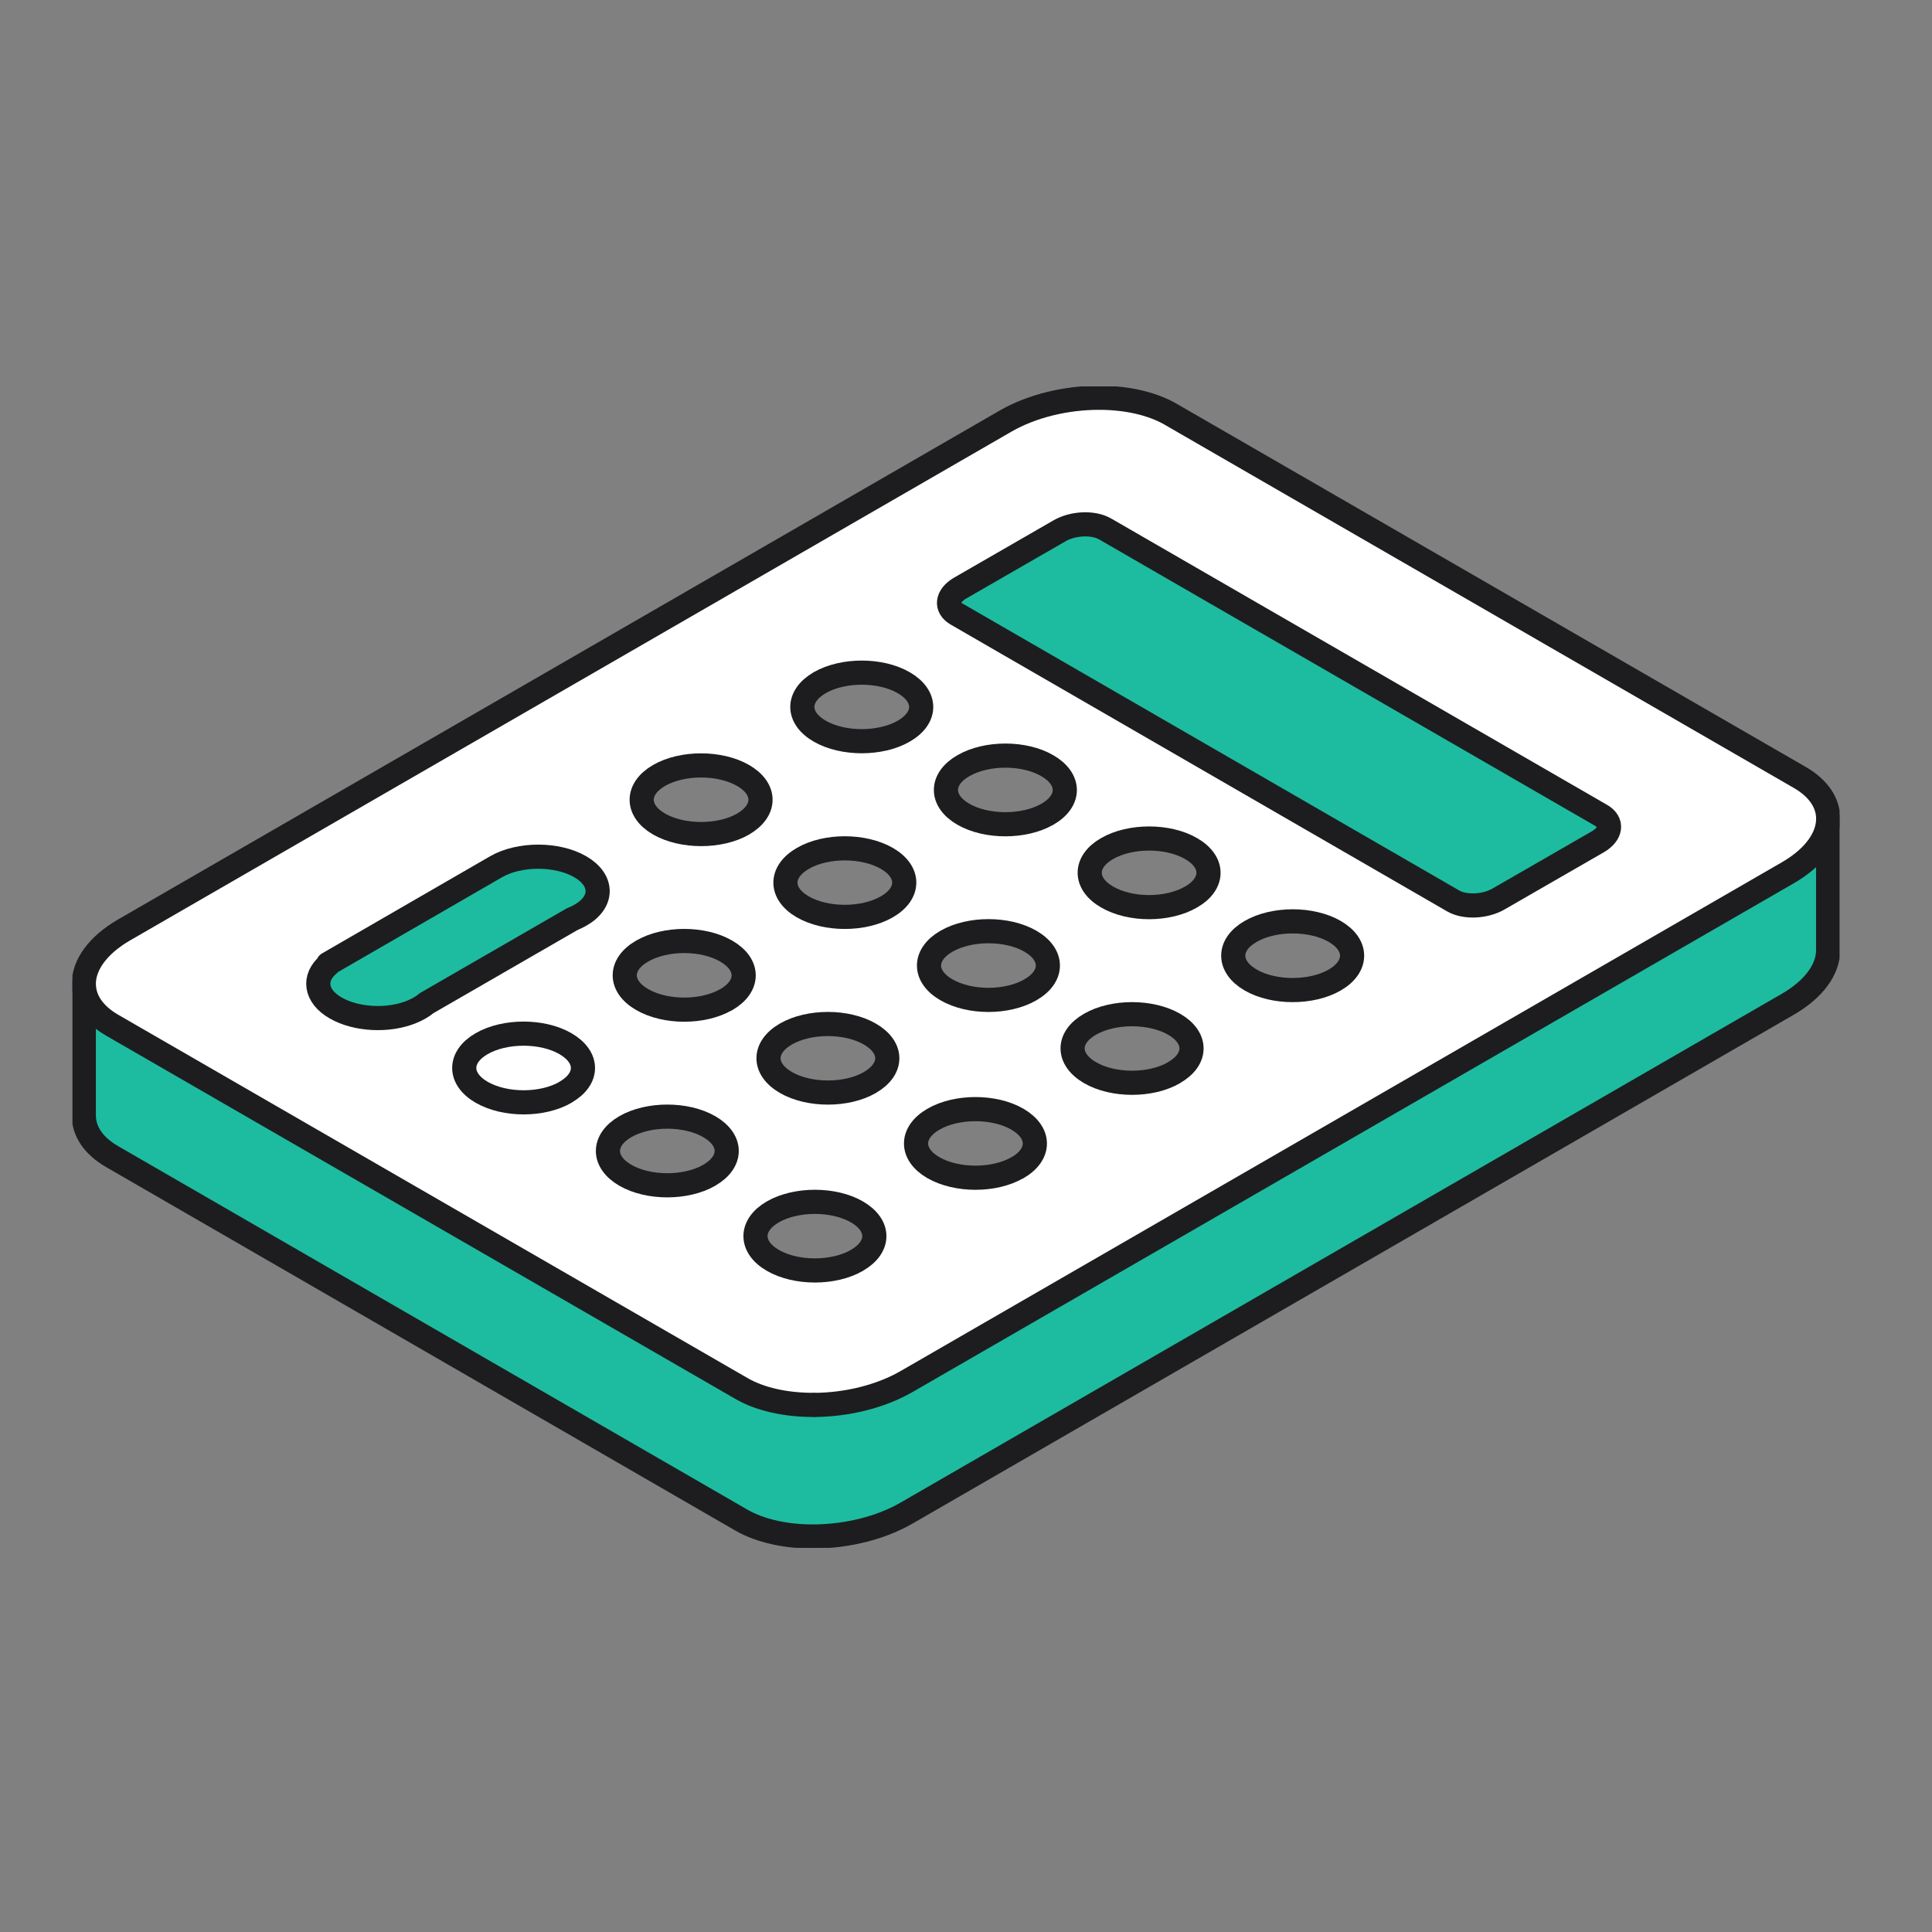 <svg xmlns="http://www.w3.org/2000/svg" width="80" height="80" viewBox="0 0 80 80" fill="none"><rect x="0" y="0" width="80" height="80" fill="#808080" stroke="none"/><g clip-path="url(#clip0_1551_29933)"><path d="M3.47 40.74V46.183C3.47 46.831 3.855 47.442 4.654 47.899L30.69 62.937C31.483 63.395 32.55 63.62 33.665 63.62H33.759C35.075 63.601 36.453 63.276 37.536 62.652L74.026 41.582C75.132 40.944 75.699 40.12 75.699 39.343V33.9C75.699 34.677 75.132 35.498 74.026 36.136L37.536 57.203C36.453 57.827 35.075 58.155 33.759 58.171H33.665C32.55 58.171 31.479 57.946 30.69 57.485L4.654 42.456C3.855 41.999 3.47 41.379 3.47 40.74Z" fill="#1DBCA0"></path><path d="M5.142 38.508L41.636 17.438C42.744 16.799 44.166 16.47 45.506 16.47H45.591C46.671 16.482 47.705 16.708 48.472 17.153L74.515 32.188C75.31 32.645 75.699 33.259 75.699 33.904C75.699 34.681 75.132 35.501 74.026 36.14L37.536 57.207C36.453 57.83 35.075 58.159 33.759 58.174H33.665C32.55 58.174 31.479 57.949 30.69 57.489L4.654 42.457C3.855 41.999 3.47 41.379 3.47 40.74C3.47 39.964 4.037 39.143 5.142 38.504V38.508ZM17.036 41.902C17.155 41.855 17.268 41.799 17.378 41.736C17.481 41.677 17.578 41.611 17.659 41.542L23.688 38.063C23.807 38.013 23.923 37.959 24.026 37.9C24.991 37.355 24.984 36.444 24.026 35.889C23.068 35.335 21.505 35.335 20.544 35.889L13.585 39.91L13.616 39.926C12.949 40.48 13.05 41.248 13.898 41.736C14.753 42.231 16.084 42.291 17.039 41.902H17.036ZM23.422 45.228C24.383 44.674 24.383 43.778 23.422 43.218C22.463 42.663 20.91 42.663 19.949 43.218C18.987 43.772 18.987 44.674 19.949 45.228C20.913 45.785 22.466 45.785 23.428 45.228H23.422ZM29.372 48.663C30.33 48.109 30.333 47.21 29.372 46.653C28.413 46.099 26.857 46.099 25.896 46.653C24.934 47.21 24.934 48.109 25.896 48.663C26.86 49.221 28.417 49.218 29.375 48.663H29.372ZM30.07 41.392C31.035 40.834 31.035 39.932 30.07 39.378C29.112 38.824 27.552 38.824 26.591 39.378C25.63 39.932 25.63 40.831 26.591 41.386C27.552 41.943 29.109 41.943 30.07 41.389V41.392ZM30.775 34.12C31.73 33.563 31.736 32.664 30.772 32.109C29.81 31.555 28.254 31.555 27.292 32.109C26.331 32.664 26.331 33.566 27.292 34.12C28.257 34.674 29.813 34.674 30.778 34.12H30.775ZM35.485 52.19C36.446 51.632 36.446 50.737 35.485 50.182C34.527 49.628 32.967 49.628 32.006 50.182C31.047 50.74 31.047 51.636 32.006 52.19C32.97 52.747 34.527 52.747 35.488 52.19H35.485ZM36.02 44.824C36.985 44.27 36.985 43.371 36.02 42.817C35.062 42.262 33.506 42.262 32.544 42.817C31.583 43.371 31.583 44.267 32.544 44.821C33.506 45.378 35.065 45.378 36.023 44.824H36.02ZM36.722 37.549C37.683 36.995 37.683 36.096 36.722 35.542C35.757 34.987 34.201 34.987 33.246 35.542C32.281 36.096 32.281 36.995 33.239 37.549C34.204 38.103 35.76 38.103 36.722 37.549ZM37.423 30.274C38.385 29.72 38.385 28.824 37.42 28.267C36.462 27.713 34.909 27.713 33.944 28.267C32.983 28.824 32.983 29.72 33.944 30.274C34.909 30.829 36.462 30.829 37.423 30.274ZM42.13 48.35C43.092 47.796 43.092 46.9 42.13 46.34C41.172 45.785 39.612 45.785 38.651 46.34C37.693 46.897 37.69 47.793 38.651 48.347C39.615 48.902 41.172 48.902 42.13 48.347V48.35ZM42.669 40.985C43.63 40.43 43.63 39.532 42.669 38.974C41.711 38.42 40.154 38.42 39.19 38.974C38.228 39.532 38.228 40.43 39.19 40.985C40.154 41.542 41.704 41.542 42.669 40.985ZM60.172 37.302C60.651 37.581 61.493 37.543 62.048 37.224L66.169 34.85C66.723 34.527 66.78 34.039 66.301 33.76L45.794 21.919H45.791L45.754 21.897C45.271 21.618 44.432 21.653 43.875 21.975L39.757 24.349C39.202 24.672 39.139 25.157 39.622 25.43L60.172 37.296V37.302ZM43.374 33.713C44.332 33.159 44.332 32.26 43.37 31.702C42.415 31.148 40.856 31.148 39.894 31.702C38.93 32.257 38.93 33.156 39.891 33.71C40.856 34.267 42.415 34.264 43.377 33.71L43.374 33.713ZM48.616 44.417C49.577 43.86 49.574 42.964 48.616 42.413C47.661 41.858 46.101 41.855 45.137 42.413C44.172 42.97 44.175 43.866 45.137 44.42C46.095 44.978 47.658 44.978 48.616 44.42V44.417ZM49.321 37.142C50.282 36.588 50.282 35.689 49.321 35.138C48.359 34.58 46.8 34.584 45.841 35.138C44.88 35.692 44.88 36.591 45.841 37.142C46.806 37.703 48.362 37.703 49.321 37.142ZM55.268 40.581C56.229 40.023 56.226 39.121 55.268 38.567C54.306 38.013 52.747 38.013 51.788 38.567C50.824 39.121 50.83 40.02 51.788 40.581C52.747 41.135 54.309 41.135 55.268 40.581Z" fill="white"></path><path d="M13.613 39.926C12.946 40.48 13.046 41.248 13.895 41.736C14.75 42.231 16.081 42.291 17.036 41.902C17.155 41.855 17.267 41.799 17.377 41.736C17.48 41.677 17.578 41.611 17.659 41.542L23.687 38.063C23.806 38.013 23.922 37.959 24.026 37.9C24.99 37.355 24.984 36.444 24.026 35.889C23.067 35.335 21.505 35.335 20.543 35.889L13.585 39.911L13.616 39.926H13.613Z" fill="#1DBCA0"></path><path d="M19.946 43.217C18.984 43.771 18.984 44.673 19.946 45.227C20.91 45.785 22.463 45.785 23.425 45.227C24.386 44.673 24.386 43.777 23.425 43.217C22.467 42.662 20.913 42.662 19.952 43.217H19.946Z" fill="white"></path><path d="M39.756 24.352C39.202 24.674 39.139 25.16 39.622 25.432L60.172 37.298C60.651 37.577 61.493 37.539 62.048 37.22L66.169 34.846C66.723 34.524 66.78 34.035 66.3 33.756L45.794 21.916H45.791L45.754 21.894C45.271 21.615 44.432 21.649 43.875 21.972L39.756 24.346V24.352Z" fill="#1DBCA0"></path><path d="M45.594 16.47C46.675 16.483 47.708 16.708 48.475 17.153L74.518 32.188C75.314 32.645 75.702 33.259 75.702 33.904C75.702 34.681 75.135 35.501 74.03 36.14L37.539 57.207C36.456 57.83 35.078 58.159 33.763 58.175" stroke="#1D1D1F" stroke-linecap="round" stroke-linejoin="round"></path><path d="M33.669 58.174C32.554 58.174 31.483 57.949 30.693 57.489L4.654 42.457C3.855 41.999 3.47 41.379 3.47 40.74C3.47 39.964 4.037 39.143 5.142 38.504L41.636 17.438C42.744 16.799 44.166 16.47 45.506 16.47" stroke="#1D1D1F" stroke-linecap="round" stroke-linejoin="round"></path><path d="M45.794 21.922L66.3 33.763C66.783 34.042 66.723 34.527 66.169 34.853L62.048 37.227C61.49 37.549 60.651 37.584 60.172 37.305L39.622 25.433C39.139 25.157 39.202 24.675 39.756 24.352L43.875 21.979C44.432 21.656 45.271 21.622 45.754 21.9L45.791 21.922H45.794Z" stroke="#1D1D1F" stroke-linecap="round" stroke-linejoin="round"></path><path d="M37.423 30.276C36.459 30.83 34.906 30.83 33.944 30.276C32.983 29.721 32.983 28.826 33.944 28.268C34.909 27.714 36.462 27.714 37.42 28.268C38.385 28.826 38.385 29.721 37.423 30.276Z" stroke="#1D1D1F" stroke-linecap="round" stroke-linejoin="round"></path><path d="M43.373 33.714C42.412 34.268 40.852 34.271 39.888 33.714C38.929 33.159 38.929 32.261 39.891 31.706C40.852 31.149 42.412 31.149 43.367 31.706C44.332 32.264 44.332 33.163 43.37 33.717L43.373 33.714Z" stroke="#1D1D1F" stroke-linecap="round" stroke-linejoin="round"></path><path d="M49.321 37.142C48.359 37.703 46.803 37.703 45.841 37.142C44.883 36.588 44.883 35.689 45.841 35.138C46.8 34.584 48.359 34.58 49.321 35.138C50.282 35.692 50.282 36.591 49.321 37.142Z" stroke="#1D1D1F" stroke-linecap="round" stroke-linejoin="round"></path><path d="M55.267 40.581C54.309 41.135 52.746 41.135 51.788 40.581C50.827 40.023 50.824 39.121 51.788 38.567C52.75 38.013 54.309 38.013 55.267 38.567C56.226 39.121 56.229 40.023 55.267 40.581Z" stroke="#1D1D1F" stroke-linecap="round" stroke-linejoin="round"></path><path d="M30.775 34.121C29.811 34.675 28.254 34.675 27.29 34.121C26.331 33.567 26.331 32.665 27.29 32.11C28.251 31.556 29.807 31.556 30.769 32.11C31.733 32.665 31.73 33.563 30.772 34.121H30.775Z" stroke="#1D1D1F" stroke-linecap="round" stroke-linejoin="round"></path><path d="M36.722 37.55C35.757 38.105 34.201 38.105 33.239 37.55C32.284 36.996 32.284 36.097 33.246 35.543C34.201 34.989 35.757 34.989 36.722 35.543C37.683 36.097 37.683 36.996 36.722 37.55Z" stroke="#1D1D1F" stroke-linecap="round" stroke-linejoin="round"></path><path d="M42.669 40.985C41.704 41.543 40.154 41.543 39.189 40.985C38.228 40.431 38.228 39.532 39.189 38.975C40.154 38.42 41.71 38.42 42.669 38.975C43.63 39.532 43.63 40.431 42.669 40.985Z" stroke="#1D1D1F" stroke-linecap="round" stroke-linejoin="round"></path><path d="M48.616 44.417C47.658 44.975 46.095 44.975 45.137 44.417C44.175 43.86 44.172 42.964 45.137 42.41C46.101 41.856 47.658 41.859 48.616 42.41C49.578 42.964 49.581 43.86 48.616 44.414V44.417Z" stroke="#1D1D1F" stroke-linecap="round" stroke-linejoin="round"></path><path d="M42.13 48.351C41.172 48.906 39.616 48.906 38.651 48.351C37.69 47.797 37.693 46.901 38.651 46.344C39.612 45.787 41.172 45.787 42.13 46.344C43.092 46.905 43.092 47.8 42.13 48.355V48.351Z" stroke="#1D1D1F" stroke-linecap="round" stroke-linejoin="round"></path><path d="M30.07 41.392C29.109 41.947 27.552 41.947 26.591 41.389C25.629 40.835 25.629 39.936 26.591 39.382C27.552 38.825 29.112 38.825 30.07 39.382C31.035 39.939 31.035 40.838 30.07 41.396V41.392Z" stroke="#1D1D1F" stroke-linecap="round" stroke-linejoin="round"></path><path d="M36.02 44.825C35.059 45.379 33.499 45.379 32.541 44.822C31.583 44.267 31.583 43.372 32.541 42.817C33.502 42.263 35.059 42.263 36.017 42.817C36.982 43.372 36.982 44.27 36.017 44.825H36.02Z" stroke="#1D1D1F" stroke-linecap="round" stroke-linejoin="round"></path><path d="M35.485 52.189C34.52 52.746 32.964 52.746 32.002 52.189C31.044 51.635 31.044 50.736 32.002 50.181C32.967 49.627 34.523 49.627 35.482 50.181C36.446 50.739 36.446 51.635 35.482 52.189H35.485Z" stroke="#1D1D1F" stroke-linecap="round" stroke-linejoin="round"></path><path d="M23.421 45.227C22.46 45.785 20.906 45.785 19.942 45.227C18.984 44.673 18.984 43.771 19.942 43.217C20.903 42.662 22.457 42.662 23.415 43.217C24.38 43.777 24.38 44.673 23.415 45.227H23.421Z" stroke="#1D1D1F" stroke-linecap="round" stroke-linejoin="round"></path><path d="M29.372 48.664C28.413 49.218 26.854 49.221 25.892 48.664C24.934 48.109 24.934 47.211 25.892 46.653C26.854 46.099 28.41 46.099 29.369 46.653C30.333 47.211 30.33 48.109 29.369 48.664H29.372Z" stroke="#1D1D1F" stroke-linecap="round" stroke-linejoin="round"></path><path d="M17.659 41.542L23.688 38.063C23.807 38.013 23.922 37.959 24.026 37.9C24.99 37.355 24.984 36.444 24.026 35.889C23.068 35.335 21.505 35.335 20.544 35.889L13.585 39.911L13.616 39.926C12.949 40.48 13.049 41.248 13.898 41.736C14.753 42.231 16.084 42.291 17.039 41.902C17.158 41.855 17.271 41.799 17.381 41.736C17.484 41.677 17.581 41.611 17.662 41.542H17.659Z" stroke="#1D1D1F" stroke-linecap="round" stroke-linejoin="round"></path><path d="M33.759 63.623C35.075 63.604 36.453 63.279 37.536 62.655L74.026 41.586C75.132 40.947 75.699 40.123 75.699 39.346V33.904" stroke="#1D1D1F" stroke-linecap="round" stroke-linejoin="round"></path><path d="M33.669 63.624C32.554 63.624 31.483 63.398 30.693 62.941L4.654 47.899C3.855 47.442 3.47 46.831 3.47 46.183V40.74" stroke="#1D1D1F" stroke-linecap="round" stroke-linejoin="round"></path></g><defs><clipPath id="clip0_1551_29933"><rect width="73.172" height="48.093" fill="white" transform="translate(3 16)"></rect></clipPath></defs></svg>
